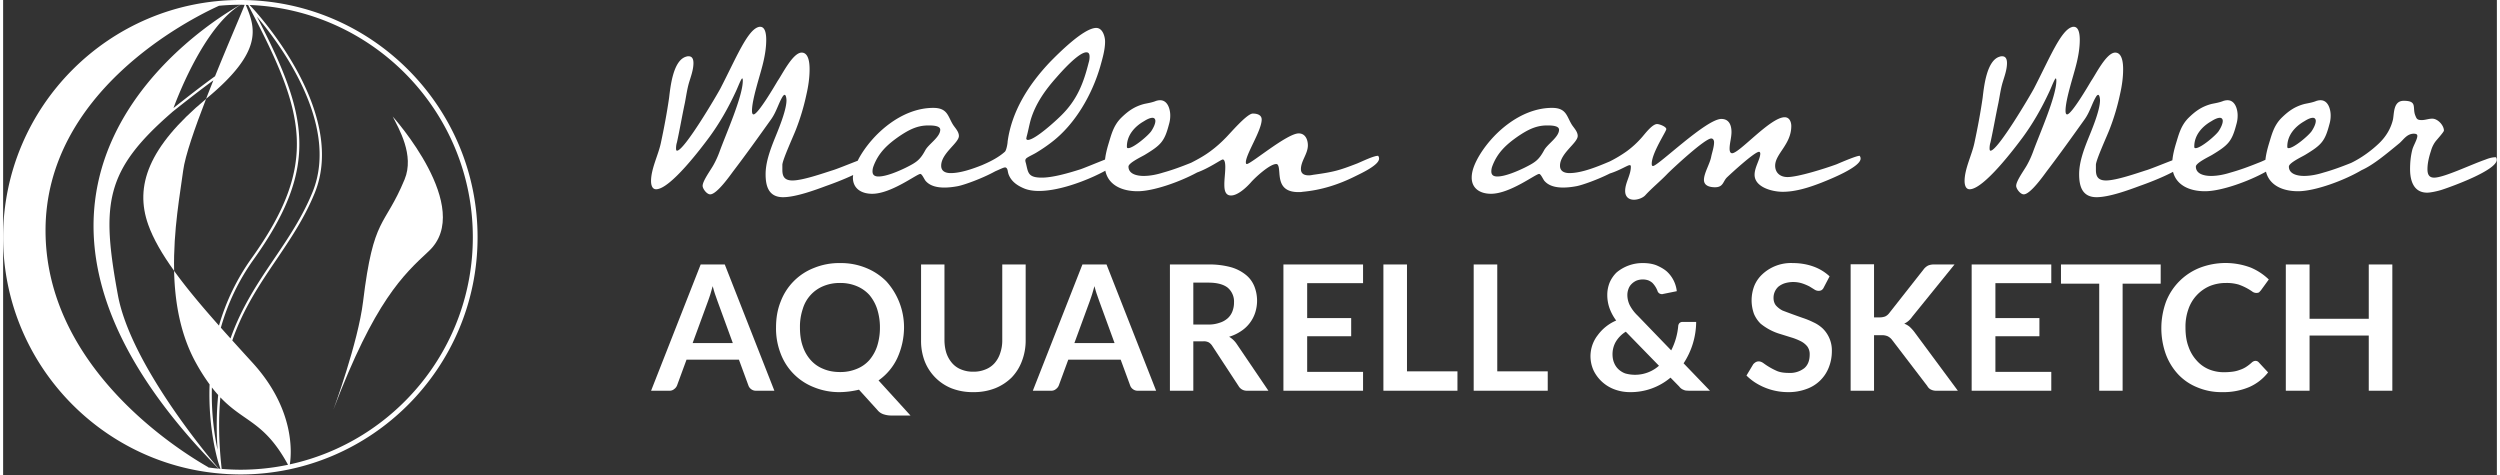 <?xml version="1.0"?>
<svg xmlns="http://www.w3.org/2000/svg" xml:space="preserve" style="fill-rule:evenodd;clip-rule:evenodd;stroke-linejoin:round;stroke-miterlimit:2" viewBox="0 0 1785 340" width="200" height="38"><rect x="0" y="0" width="1785" height="340" fill="#333333" stroke="none"/><path d="M0 78.03c.3-1.916.895-9.45-6.405-17.454a996.773 996.773 0 0 1-3.481-3.83c1.901-5.487 4.745-9.694 7.543-13.826 2.387-3.527 4.856-7.174 6.621-11.51C10.069 17.187-6.295-.221-6.462-.395l-.461-.485c21.29.834 38.355 18.406 38.355 39.895C31.432 58.117 17.947 74.121 0 78.03m-11.713.78-.094-.932c-.432-4.29-.433-8.025-.129-11.359 4.132 4.352 7.519 4.066 11.624 11.583a39.927 39.927 0 0 1-8.192.849 40.08 40.08 0 0 1-3.209-.141m-.136-24.254A37.669 37.669 0 0 1-6.24 42.863c11.471-16.038 9.303-24.892.584-41.731C-2.08 5.345 8.706 19.453 3.901 31.256c-1.75 4.296-4.206 7.926-6.582 11.435-2.78 4.108-5.598 8.295-7.513 13.713a333.645 333.645 0 0 1-1.655-1.848m-.567 20.96c-.498-2.283-1.097-6.102-.975-10.699.367.475.728.906 1.082 1.3-.278 2.817-.343 5.913-.107 9.399m.208 3.256c-2.121-2.479-15.175-18.116-17.327-29.812-2.89-15.703-2.242-21.398 9.272-31.383l.007-.02c1.969-1.569 4.962-3.915 7.119-5.486a280.08 280.08 0 0 0-1.256 3.182c.049-.041.092-.08.142-.121C-4.397 6.969-5.968 2.988-7.566-.896l.395.01.381.727c9.272 17.656 11.888 26.469.219 42.786a38.002 38.002 0 0 0-5.601 11.566c-2.961-3.339-5.6-6.472-7.711-9.407.122 5.353 1.062 10.995 3.798 15.891a34.542 34.542 0 0 0 2.3 3.621c-.299 7.851 1.548 13.562 1.582 13.665l.279.831c-.095-.008-.19-.013-.284-.022M-8.496-.92c-5.15 2.888-51.676 31.021-3.751 79.689a38.596 38.596 0 0 1-1.748-.205l-.051-.066c-5.705-3.265-27.92-17.465-27.92-40.644 0-23.785 24.597-36.233 29.798-38.599A40.333 40.333 0 0 1-8.504-.92h.008Zm-4.356 12.284c-2.135 1.519-5.265 3.973-7.139 5.461 1.112-2.987 5.57-14.106 11.531-17.744.233.001.464.013.697.018-.456 1.222-2.748 6.47-5.089 12.265m4.348-13.099c-22.471 0-40.751 18.281-40.751 40.75 0 21.413 16.605 39.008 37.612 40.618l.018.055-.005-.054a40.92 40.92 0 0 0 3.126.131c22.469 0 40.751-18.28 40.751-40.75 0-22.469-18.282-40.75-40.751-40.75" style="fill:#fff;fill-rule:nonzero" transform="translate(205.23 7.23) scale(4.167)"/><path d="M0-50.335c1.019 2.038 3.77 6.623 2.038 10.801-3.484 8.402-5.332 6.113-7.133 20.99C-5.944-11.525-10.189 0-10.189 0-3.091-18.646 1.8-23.129 6.182-27.206 14.148-34.616 0-50.335 0-50.335" style="fill:#fff;fill-rule:nonzero" transform="translate(278.876 293.168) scale(4.167)"/><path d="M4.321-.974c2.082-1.601 4.819-2.981 8.064-4.247C8.436.574 5.934 6.717 4.321 10.076 3.228 12.352 2.016 17.309.924 22.545-2.919 10.162-1.221 3.286 4.321-.974" style="fill:#fff;fill-rule:nonzero" transform="scale(4.167 -4.167) rotate(-32.96 -48.924 -54.582)"/><path d="M0 11.835c0-1.9 1.304-3.41 2.935-4.334.38-.244.979-.585 1.468-.585.326 0 .489.244.489.536 0 .535-.381 1.266-.706 1.753-.49.73-3.045 2.922-3.969 2.922-.217 0-.217-.146-.217-.292m-34.618.633c-.924 1.704-1.522 2.094-3.37 3.019-1.197.585-3.316 1.51-4.676 1.51-.651 0-1.032-.243-1.032-.877 0-.292.054-.584.163-.876.869-2.338 2.392-3.75 4.512-5.211 1.468-.974 2.935-1.802 4.838-1.802h.218c.652 0 1.902.048 1.902.73 0 1.267-1.957 2.436-2.555 3.507m17.39-2.289c.272-.974.435-1.948.707-2.922.814-2.727 2.446-5.066 4.402-7.256.762-.877 3.806-4.335 5.165-4.335.489 0 .543.438.543.779s-.054.682-.163 1.023c-.869 3.458-1.957 6.331-4.674 9.01-.816.828-4.513 4.237-5.762 4.237-.163 0-.272-.098-.272-.244 0-.097.054-.195.054-.292m56.796 4.577c-3.152 1.218-4.022 1.462-7.555 1.949-.272.049-.489.097-.761.097-.815 0-1.358-.292-1.358-1.071 0-1.413 1.195-2.63 1.195-4.091 0-.877-.38-2.046-1.577-2.046-2.01 0-8.207 5.261-8.914 5.261-.163 0-.163-.245-.163-.293 0-1.413 2.718-5.455 2.718-7.353 0-.78-.761-1.023-1.522-1.023-1.033 0-3.968 3.506-4.729 4.236-.761.78-1.577 1.51-2.501 2.192-1.032.78-2.175 1.412-3.316 1.996l-.14.062C9.38 15.3 7.816 15.88 6.25 16.315c-1.086.341-2.228.585-3.37.585-1.195 0-2.608-.341-2.608-1.607 0-.634 2.282-1.705 2.771-1.998 2.827-1.704 3.425-2.337 4.186-5.259a5.11 5.11 0 0 0 .218-1.558c0-.925-.381-2.582-1.74-2.582-.272 0-.435.049-.652.098-.706.292-1.359.389-2.066.536C1.304 4.968.217 5.747-.979 6.916c-1.359 1.363-1.685 2.873-2.228 4.627-.241.827-.451 1.682-.546 2.543-1.616.638-3.715 1.512-4.288 1.693-1.849.585-4.621 1.413-6.577 1.413-2.392 0-2.338-.877-2.718-2.436-.055-.194-.109-.34-.109-.535 0-.146.109-.292.217-.389.489-.341 1.196-.634 1.739-.975a27.153 27.153 0 0 0 2.501-1.704c4.185-3.166 7.067-8.377 8.426-13.101.38-1.363.815-2.824.815-4.237 0-.779-.38-2.338-1.523-2.338-2.173 0-6.631 4.529-7.881 5.796-3.751 3.945-6.632 8.523-7.338 13.734 0 .341-.218 1.558-.49 1.753-.978.877-2.337 1.607-3.587 2.143l-.301.135c-1.774.707-3.767 1.375-5.402 1.375-.924 0-1.631-.341-1.631-1.266 0-2.144 3.044-3.897 3.044-5.114 0-.682-.544-1.266-.924-1.802-.978-1.461-.924-3.02-3.479-3.02-5.49 0-10.491 4.529-12.775 8.669-.07.133-.134.271-.202.407-1.697.66-3.708 1.471-4.302 1.639-1.685.535-5.164 1.753-6.903 1.753-1.36 0-1.74-.682-1.74-1.802v-.876c0-.829 1.957-5.066 2.338-6.088a38.498 38.498 0 0 0 1.793-5.991c.326-1.412.545-2.873.545-4.334 0-.779-.055-2.874-1.36-2.874-1.522 0-3.37 3.8-4.131 4.871-.489.828-3.37 5.747-4.131 5.747-.272 0-.272-.487-.272-.633 0-1.9 1.304-5.796 1.794-7.744.38-1.461.651-2.971.651-4.432 0-.633-.054-2.24-1.032-2.24a.77.77 0 0 0-.326.048c-1.903.585-3.805 5.309-6.523 10.568-.598 1.121-6.197 10.666-7.447 10.666-.163 0-.163-.292-.163-.389 0-.39.054-.731.163-1.072.489-2.24.869-4.48 1.358-6.769.217-1.121.381-2.338.708-3.458.326-1.071.761-2.24.761-3.361 0-.487-.109-1.168-.816-1.168-.163 0-.272 0-.381.049-2.337.584-2.771 5.356-2.989 7.11-.381 2.63-.87 5.211-1.414 7.743-.434 2.045-1.684 4.432-1.684 6.526 0 .488.109 1.413.869 1.413 2.447 0 7.882-7.257 9.078-8.864 1.794-2.435 3.262-5.016 4.512-7.695.381-.779.652-1.558 1.032-2.289.055-.048.109-.194.164-.194.108 0 .108.34.108.389 0 2.727-2.936 9.253-4.022 12.273a15.618 15.618 0 0 1-.978 2.143c-.435.827-1.903 2.776-1.903 3.653 0 .486.706 1.46 1.305 1.46 1.141 0 3.425-3.263 3.968-3.993 2.228-2.923 4.348-5.893 6.469-8.863.978-1.364 1.304-2.874 2.065-4.043.054-.049.163-.195.271-.195.272 0 .326.779.326.925 0 1.803-1.467 5.211-2.173 6.965-.706 1.802-1.414 3.798-1.414 5.747 0 1.899.435 3.944 2.99 3.944 2.175 0 5.49-1.217 7.447-1.947.818-.285 2.791-1.006 4.603-1.862-.016.15-.044.298-.044.449 0 1.802 1.359 2.776 3.316 2.776 3.261 0 7.664-3.409 8.262-3.409.327 0 .708 1.023.979 1.266.761.828 1.956 1.072 3.153 1.072.761 0 1.576-.098 2.336-.244 1.084-.212 4.211-1.331 6.417-2.556.782-.329 1.407-.658 1.679-.658s.38.292.435.487c.054.292.108.584.217.828.489 1.168 1.522 1.851 2.718 2.337.761.292 1.63.39 2.447.39 3.043 0 6.849-1.315 9.511-2.533.416-.195 1.156-.536 1.893-.946.479 2.349 2.674 3.527 5.551 3.527 2.71 0 7.253-1.613 10.211-3.221 2.109-.761 4.126-2.233 4.408-2.233.435 0 .435 1.072.435 1.315 0 .974-.163 1.997-.163 2.971 0 .73.054 1.899 1.141 1.899 1.196 0 2.664-1.412 3.37-2.191.652-.78 3.262-3.214 4.403-3.214.109 0 .217.048.272.146.653.973-.598 4.675 3.533 4.675.271 0 .49 0 .708-.049 3.261-.292 6.25-1.266 9.076-2.679.979-.487 4.077-1.899 4.077-3.019a.761.761 0 0 0-.163-.487c-.76 0-2.553.876-3.588 1.314" style="fill:#fff;fill-rule:nonzero" transform="translate(804.38 55.507) scale(4.167)"/><path d="M0-1.265C-.925.44-1.522.829-3.37 1.755c-1.197.584-3.317 1.509-4.676 1.509-.652 0-1.032-.243-1.032-.877 0-.292.054-.584.163-.876.869-2.338 2.392-3.75 4.511-5.211 1.468-.974 2.935-1.802 4.839-1.802h.217c.652 0 1.902.049 1.902.731C2.554-3.505.598-2.336 0-1.265m50.222 2.436c-1.848.681-6.576 2.191-8.426 2.191-1.304 0-2.12-.78-2.12-1.948 0-2.046 2.772-3.653 2.772-6.819 0-.632-.271-1.509-1.14-1.509-2.448 0-7.774 6.185-9.025 6.185-.38 0-.434-.487-.434-.779 0-.926.326-1.9.326-2.874 0-1.023-.326-2.24-1.739-2.24-2.61 0-10.872 8.085-11.743 8.085-.216 0-.216-.244-.216-.391 0-1.85 2.501-5.551 2.501-5.941 0-.438-1.197-.876-1.577-.876-.871 0-2.174 1.801-2.664 2.337a15.876 15.876 0 0 1-2.554 2.338A21.931 21.931 0 0 1 11.261.681c-2.065.876-4.79 1.999-6.912 1.999-.924 0-1.631-.341-1.631-1.266 0-2.143 3.043-3.897 3.043-5.114 0-.682-.543-1.266-.924-1.802-.978-1.461-.924-3.02-3.479-3.02-5.489 0-10.491 4.529-12.774 8.67-.544 1.023-1.033 2.142-1.033 3.311 0 1.802 1.36 2.776 3.316 2.776 3.262 0 7.664-3.409 8.262-3.409.327 0 .708 1.023.979 1.266.761.828 1.956 1.072 3.154 1.072.76 0 1.575-.098 2.336-.244.97-.19 3.58-1.107 5.699-2.178 1.581-.482 3.051-1.425 3.374-1.425.218 0 .218.146.218.292 0 1.412-.979 2.727-.979 4.139 0 .877.489 1.509 1.522 1.509.653 0 1.468-.292 1.903-.73 1.195-1.314 2.609-2.435 3.859-3.75.924-.925 6.415-6.039 7.501-6.039.381 0 .49.39.49.633 0 .828-.327 1.705-.49 2.485-.216 1.216-1.249 2.824-1.249 3.993 0 .974.924 1.266 1.902 1.266 1.414 0 1.359-.974 2.011-1.656.707-.682 4.784-4.432 5.545-4.432.163 0 .218.195.218.292 0 .975-.979 2.338-.979 3.653 0 2.094 2.935 2.923 4.838 2.923 2.283 0 4.621-.78 6.632-1.559 1.467-.585 6.741-2.679 6.741-4.14a.766.766 0 0 0-.164-.487c-.544 0-2.827.974-3.968 1.462" style="fill:#fff;fill-rule:nonzero" transform="translate(1103.068 112.727) scale(4.167)"/><path d="M0 11.835c0-1.9 1.305-3.41 2.935-4.334.38-.244.979-.585 1.468-.585.326 0 .49.244.49.536 0 .535-.381 1.266-.707 1.753-.49.73-3.044 2.922-3.968 2.922-.218 0-.218-.146-.218-.292m-15.978 0c0-1.9 1.304-3.41 2.935-4.334.38-.244.979-.585 1.468-.585.326 0 .489.244.489.536 0 .535-.381 1.266-.706 1.753-.489.73-3.045 2.922-3.969 2.922-.217 0-.217-.146-.217-.292m51.796 1.851c-.652 0-1.25.194-1.739.389-2.663.926-7.175 3.117-8.86 3.117-.979 0-1.142-.731-1.142-1.461 0-1.023.273-2.143.598-3.117a4.903 4.903 0 0 1 .761-1.607c.217-.292 1.468-1.656 1.468-1.9 0-.876-1.033-2.045-2.011-2.045-.598 0-1.196.244-1.793.244-.763 0-.871-.195-1.088-.731-.598-1.364.434-2.581-2.011-2.581-1.795 0-1.632 2.094-1.849 3.215-.381 1.606-1.25 3.019-2.501 4.188-1.141 1.071-2.771 2.337-4.674 3.262l-.014.007c-1.571.63-3.141 1.212-4.712 1.649-1.087.341-2.229.585-3.371.585-1.195 0-2.608-.341-2.608-1.607 0-.634 2.283-1.705 2.771-1.998 2.827-1.704 3.425-2.337 4.186-5.259a5.11 5.11 0 0 0 .218-1.558c0-.925-.38-2.582-1.74-2.582-.271 0-.435.049-.652.098-.706.292-1.359.389-2.066.536C1.305 4.968.218 5.747-.979 6.916c-1.359 1.363-1.684 2.873-2.228 4.627-.244.84-.459 1.708-.551 2.584-.409.188-.818.377-1.239.532-1.577.634-3.153 1.218-4.731 1.656-1.086.341-2.227.585-3.37.585-1.195 0-2.608-.341-2.608-1.607 0-.634 2.282-1.705 2.771-1.998 2.828-1.704 3.425-2.337 4.187-5.259a5.139 5.139 0 0 0 .217-1.558c0-.925-.38-2.582-1.74-2.582-.272 0-.435.049-.652.098-.706.292-1.358.389-2.066.536-1.685.438-2.772 1.217-3.968 2.386-1.358 1.363-1.685 2.873-2.228 4.627-.252.868-.469 1.766-.556 2.67-1.734.672-3.876 1.539-4.492 1.713-1.686.535-5.165 1.753-6.904 1.753-1.36 0-1.74-.682-1.74-1.802v-.876c0-.829 1.957-5.066 2.338-6.088a38.39 38.39 0 0 0 1.793-5.991c.326-1.412.545-2.873.545-4.334 0-.779-.055-2.874-1.361-2.874-1.521 0-3.37 3.8-4.13 4.871-.49.828-3.371 5.747-4.131 5.747-.272 0-.272-.487-.272-.633 0-1.9 1.304-5.796 1.793-7.744.381-1.461.653-2.971.653-4.432 0-.633-.055-2.24-1.033-2.24-.109 0-.217 0-.326.048-1.903.585-3.805 5.309-6.523 10.568-.598 1.121-6.198 10.666-7.448 10.666-.163 0-.163-.292-.163-.389 0-.39.055-.731.163-1.072.49-2.24.871-4.48 1.359-6.769.218-1.121.381-2.338.708-3.458.326-1.071.761-2.24.761-3.361 0-.487-.109-1.168-.816-1.168-.162 0-.272 0-.381.049-2.337.584-2.771 5.356-2.989 7.11-.381 2.63-.87 5.211-1.414 7.743-.435 2.045-1.685 4.432-1.685 6.526 0 .488.11 1.413.871 1.413 2.446 0 7.88-7.257 9.078-8.864 1.793-2.435 3.259-5.016 4.511-7.695.38-.779.652-1.558 1.033-2.289.053-.048.108-.194.163-.194.108 0 .108.34.108.389 0 2.727-2.935 9.253-4.022 12.273a15.618 15.618 0 0 1-.978 2.143c-.435.827-1.903 2.776-1.903 3.653 0 .486.706 1.46 1.304 1.46 1.142 0 3.425-3.263 3.969-3.993 2.228-2.923 4.348-5.893 6.469-8.863.978-1.364 1.304-2.874 2.064-4.043.055-.049.164-.195.272-.195.272 0 .326.779.326.925 0 1.803-1.467 5.211-2.173 6.965-.707 1.802-1.414 3.798-1.414 5.747 0 1.899.435 3.944 2.989 3.944 2.175 0 5.492-1.217 7.448-1.947.988-.343 3.653-1.323 5.692-2.408.562 2.216 2.705 3.332 5.499 3.332 2.79 0 7.525-1.71 10.469-3.363.547 2.238 2.701 3.363 5.509 3.363 2.935 0 8.02-1.892 10.911-3.62 2.011-.893 4.215-2.756 6.534-4.659.708-.633 1.251-1.558 2.393-1.607.434 0 .651.097.651.39 0 .584-.706 1.705-.869 2.386-.272 1.072-.38 2.191-.38 3.312 0 1.753.488 4.042 2.935 4.042.652 0 1.902-.292 2.501-.487 1.793-.584 9.457-3.36 9.457-5.162 0-.146-.054-.341-.163-.438" style="fill:#fff;fill-rule:nonzero" transform="translate(1634.99 55.507) scale(4.167)"/><path d="M.709 0H.605a.044.044 0 0 1-.029-.009.044.044 0 0 1-.016-.022L.506-.178h-.3l-.054.147a.046.046 0 0 1-.016.021.04.04 0 0 1-.028.01H.003l.284-.723h.138L.709 0ZM.241-.273h.23L.383-.514.37-.551a.548.548 0 0 1-.014-.048l-.014.048a1.533 1.533 0 0 1-.013.038l-.088.24Z" style="fill:#fff;fill-rule:nonzero" transform="translate(463.425 279.678) scale(125)"/><path d="M.767-.362a.428.428 0 0 1-.039.176.325.325 0 0 1-.107.127l.183.201H.693A.143.143 0 0 1 .65.135.074.074 0 0 1 .615.111L.509-.006a.493.493 0 0 1-.108.014.382.382 0 0 1-.15-.028.332.332 0 0 1-.191-.194.397.397 0 0 1-.026-.148c0-.053.008-.102.026-.147a.332.332 0 0 1 .191-.194.382.382 0 0 1 .15-.028.38.38 0 0 1 .149.028.346.346 0 0 1 .116.077.392.392 0 0 1 .101.264Zm-.138 0a.347.347 0 0 0-.016-.106.243.243 0 0 0-.045-.081.203.203 0 0 0-.072-.05.24.24 0 0 0-.095-.018.242.242 0 0 0-.096.018.203.203 0 0 0-.118.131.319.319 0 0 0-.016.106c0 .04.005.076.016.107a.224.224 0 0 0 .046.08.19.19 0 0 0 .072.05c.028.012.06.018.096.018a.24.24 0 0 0 .095-.018.19.19 0 0 0 .072-.05.238.238 0 0 0 .045-.08.349.349 0 0 0 .016-.107Z" style="fill:#fff;fill-rule:nonzero" transform="translate(548.987 279.678) scale(125)"/><path d="M.364-.109a.175.175 0 0 0 .07-.013.135.135 0 0 0 .052-.036.16.16 0 0 0 .032-.057A.219.219 0 0 0 .53-.29v-.433h.134v.433a.327.327 0 0 1-.021.119.272.272 0 0 1-.059.095.285.285 0 0 1-.095.062.331.331 0 0 1-.125.022.331.331 0 0 1-.125-.022.275.275 0 0 1-.154-.157.327.327 0 0 1-.02-.119v-.433h.134v.432c0 .028.004.053.011.075a.172.172 0 0 0 .033.058.132.132 0 0 0 .051.036.175.175 0 0 0 .07.013Z" style="fill:#fff;fill-rule:nonzero" transform="translate(648.925 279.678) scale(125)"/><path d="M.709 0H.605a.044.044 0 0 1-.029-.009.044.044 0 0 1-.016-.022L.506-.178h-.3l-.054.147a.046.046 0 0 1-.016.021.04.04 0 0 1-.028.01H.003l.284-.723h.138L.709 0ZM.241-.273h.23L.383-.514.37-.551a.548.548 0 0 1-.014-.048l-.014.048a1.533 1.533 0 0 1-.013.038l-.088.24Z" style="fill:#fff;fill-rule:nonzero" transform="translate(736.677 279.678) scale(125)"/><path d="M.212-.283V0H.078v-.723h.22a.47.47 0 0 1 .127.015.24.24 0 0 1 .086.043c.023.018.039.04.05.066a.224.224 0 0 1 .005.153.2.2 0 0 1-.081.105.25.25 0 0 1-.068.032c.017.01.032.024.044.042L.642 0H.521a.056.056 0 0 1-.03-.007.055.055 0 0 1-.02-.02L.319-.259A.064.064 0 0 0 .3-.277a.061.061 0 0 0-.03-.006H.212Zm0-.096h.084a.19.19 0 0 0 .066-.01.125.125 0 0 0 .047-.026.101.101 0 0 0 .027-.04.135.135 0 0 0 .009-.05.104.104 0 0 0-.036-.085C.385-.609.348-.619.298-.619H.212v.24Z" style="fill:#fff;fill-rule:nonzero" transform="translate(825.427 279.678) scale(125)"/><path d="M.529-.723v.107h-.32v.2h.252v.104H.209v.204h.32V0H.073v-.723h.456Z" style="fill:#fff;fill-rule:nonzero" transform="translate(907.297 279.678) scale(125)"/><path d="M.208-.111h.289V0H.073v-.723h.135v.612Z" style="fill:#fff;fill-rule:nonzero" transform="translate(978.867 279.678) scale(125)"/><path d="M.208-.111h.289V0H.073v-.723h.135v.612Z" style="fill:#fff;fill-rule:nonzero" transform="translate(1043.488 279.678) scale(125)"/><path d="M.332-.731c.029 0 .055.004.078.013.023.01.043.021.06.036a.18.18 0 0 1 .056.112l-.079.016-.003.001H.441a.03.03 0 0 1-.016-.005.028.028 0 0 1-.01-.015.134.134 0 0 0-.029-.045.088.088 0 0 0-.023-.014.1.1 0 0 0-.069.002.095.095 0 0 0-.028.02.073.073 0 0 0-.017.028.097.097 0 0 0-.006.034.136.136 0 0 0 .013.057.229.229 0 0 0 .046.061l.192.199a.38.38 0 0 0 .04-.137.03.03 0 0 1 .007-.019.025.025 0 0 1 .018-.007h.078a.437.437 0 0 1-.072.237L.716 0H.595L.578-.001a.05.05 0 0 1-.013-.004.054.054 0 0 1-.025-.019L.49-.075a.353.353 0 0 1-.234.083.252.252 0 0 1-.082-.014.217.217 0 0 1-.123-.107.196.196 0 0 1 .023-.206.255.255 0 0 1 .105-.083.274.274 0 0 1-.039-.073.227.227 0 0 1-.012-.072.19.19 0 0 1 .013-.071.181.181 0 0 1 .04-.059.231.231 0 0 1 .151-.054Zm-.174.522c0 .018.003.035.009.049a.103.103 0 0 0 .026.038c.011.01.024.018.038.023a.207.207 0 0 0 .193-.044l-.19-.195a.17.17 0 0 0-.058.059.143.143 0 0 0-.018.07Z" style="fill:#fff;fill-rule:nonzero" transform="translate(1132.238 279.678) scale(125)"/><path d="M.461-.592a.036.036 0 0 1-.013.016.033.033 0 0 1-.017.004.043.043 0 0 1-.023-.007L.379-.597a.3.3 0 0 0-.04-.017.17.17 0 0 0-.103-.001.117.117 0 0 0-.035.019.086.086 0 0 0-.028.065c0 .017.005.032.014.043.01.011.022.021.038.029a4.262 4.262 0 0 0 .115.042.46.46 0 0 1 .061.025c.02.009.038.021.054.036a.175.175 0 0 1 .052.129.25.25 0 0 1-.017.092.212.212 0 0 1-.128.125.29.29 0 0 1-.106.018.348.348 0 0 1-.19-.056.314.314 0 0 1-.048-.039l.039-.065A.069.069 0 0 1 .07-.163a.035.035 0 0 1 .018-.005c.008 0 .017.003.027.01a.396.396 0 0 0 .08.046c.018.007.04.01.065.01a.133.133 0 0 0 .089-.027C.37-.147.38-.173.38-.208a.074.074 0 0 0-.014-.046.115.115 0 0 0-.038-.03.325.325 0 0 0-.053-.021L.214-.324a.322.322 0 0 1-.115-.06.173.173 0 0 1-.038-.056.23.23 0 0 1 .002-.161.188.188 0 0 1 .046-.066.24.24 0 0 1 .175-.064c.042 0 .082.007.118.02a.268.268 0 0 1 .092.056l-.033.063Z" style="fill:#fff;fill-rule:nonzero" transform="translate(1245.618 279.678) scale(125)"/><path d="M.212-.42h.032a.091.091 0 0 0 .031-.005.06.06 0 0 0 .022-.017l.199-.253a.075.075 0 0 1 .026-.022.088.088 0 0 1 .035-.006h.116l-.243.3a.114.114 0 0 1-.045.039.11.11 0 0 1 .03.017.238.238 0 0 1 .026.028L.692 0H.573a.07.07 0 0 1-.036-.007.048.048 0 0 1-.02-.02L.313-.294A.076.076 0 0 0 .29-.312a.082.082 0 0 0-.035-.006H.212V0H.078v-.724h.134v.304Z" style="fill:#fff;fill-rule:nonzero" transform="translate(1312.678 279.678) scale(125)"/><path d="M.529-.723v.107h-.32v.2h.252v.104H.209v.204h.32V0H.073v-.723h.456Z" style="fill:#fff;fill-rule:nonzero" transform="translate(1399.928 279.678) scale(125)"/><path d="M.583-.723v.11H.365V0H.231v-.613H.012v-.11h.571Z" style="fill:#fff;fill-rule:nonzero" transform="translate(1471.488 279.678) scale(125)"/><path d="M.57-.171c.007 0 .014.003.019.009l.053.057a.278.278 0 0 1-.108.084.378.378 0 0 1-.154.029.354.354 0 0 1-.145-.028.306.306 0 0 1-.11-.076.344.344 0 0 1-.07-.117.444.444 0 0 1 .003-.298.343.343 0 0 1 .193-.193.41.41 0 0 1 .292-.001c.04.017.074.04.103.068l-.045.062-.01.011C.587-.561.581-.56.574-.56A.04.04 0 0 1 .55-.569a.323.323 0 0 0-.077-.039.243.243 0 0 0-.072-.009.242.242 0 0 0-.094.018.222.222 0 0 0-.121.131.299.299 0 0 0-.017.106c0 .041.005.077.017.109a.226.226 0 0 0 .047.08.192.192 0 0 0 .069.05.224.224 0 0 0 .086.017.384.384 0 0 0 .05-.003.176.176 0 0 0 .041-.01.158.158 0 0 0 .035-.016.256.256 0 0 0 .034-.026.036.036 0 0 1 .01-.007.027.027 0 0 1 .012-.003Z" style="fill:#fff;fill-rule:nonzero" transform="translate(1540.988 279.678) scale(125)"/><path d="M.683 0H.548v-.316H.209V0H.073v-.723h.136v.311h.339v-.311h.135V0Z" style="fill:#fff;fill-rule:nonzero" transform="translate(1624.798 279.678) scale(125)"/></svg>

